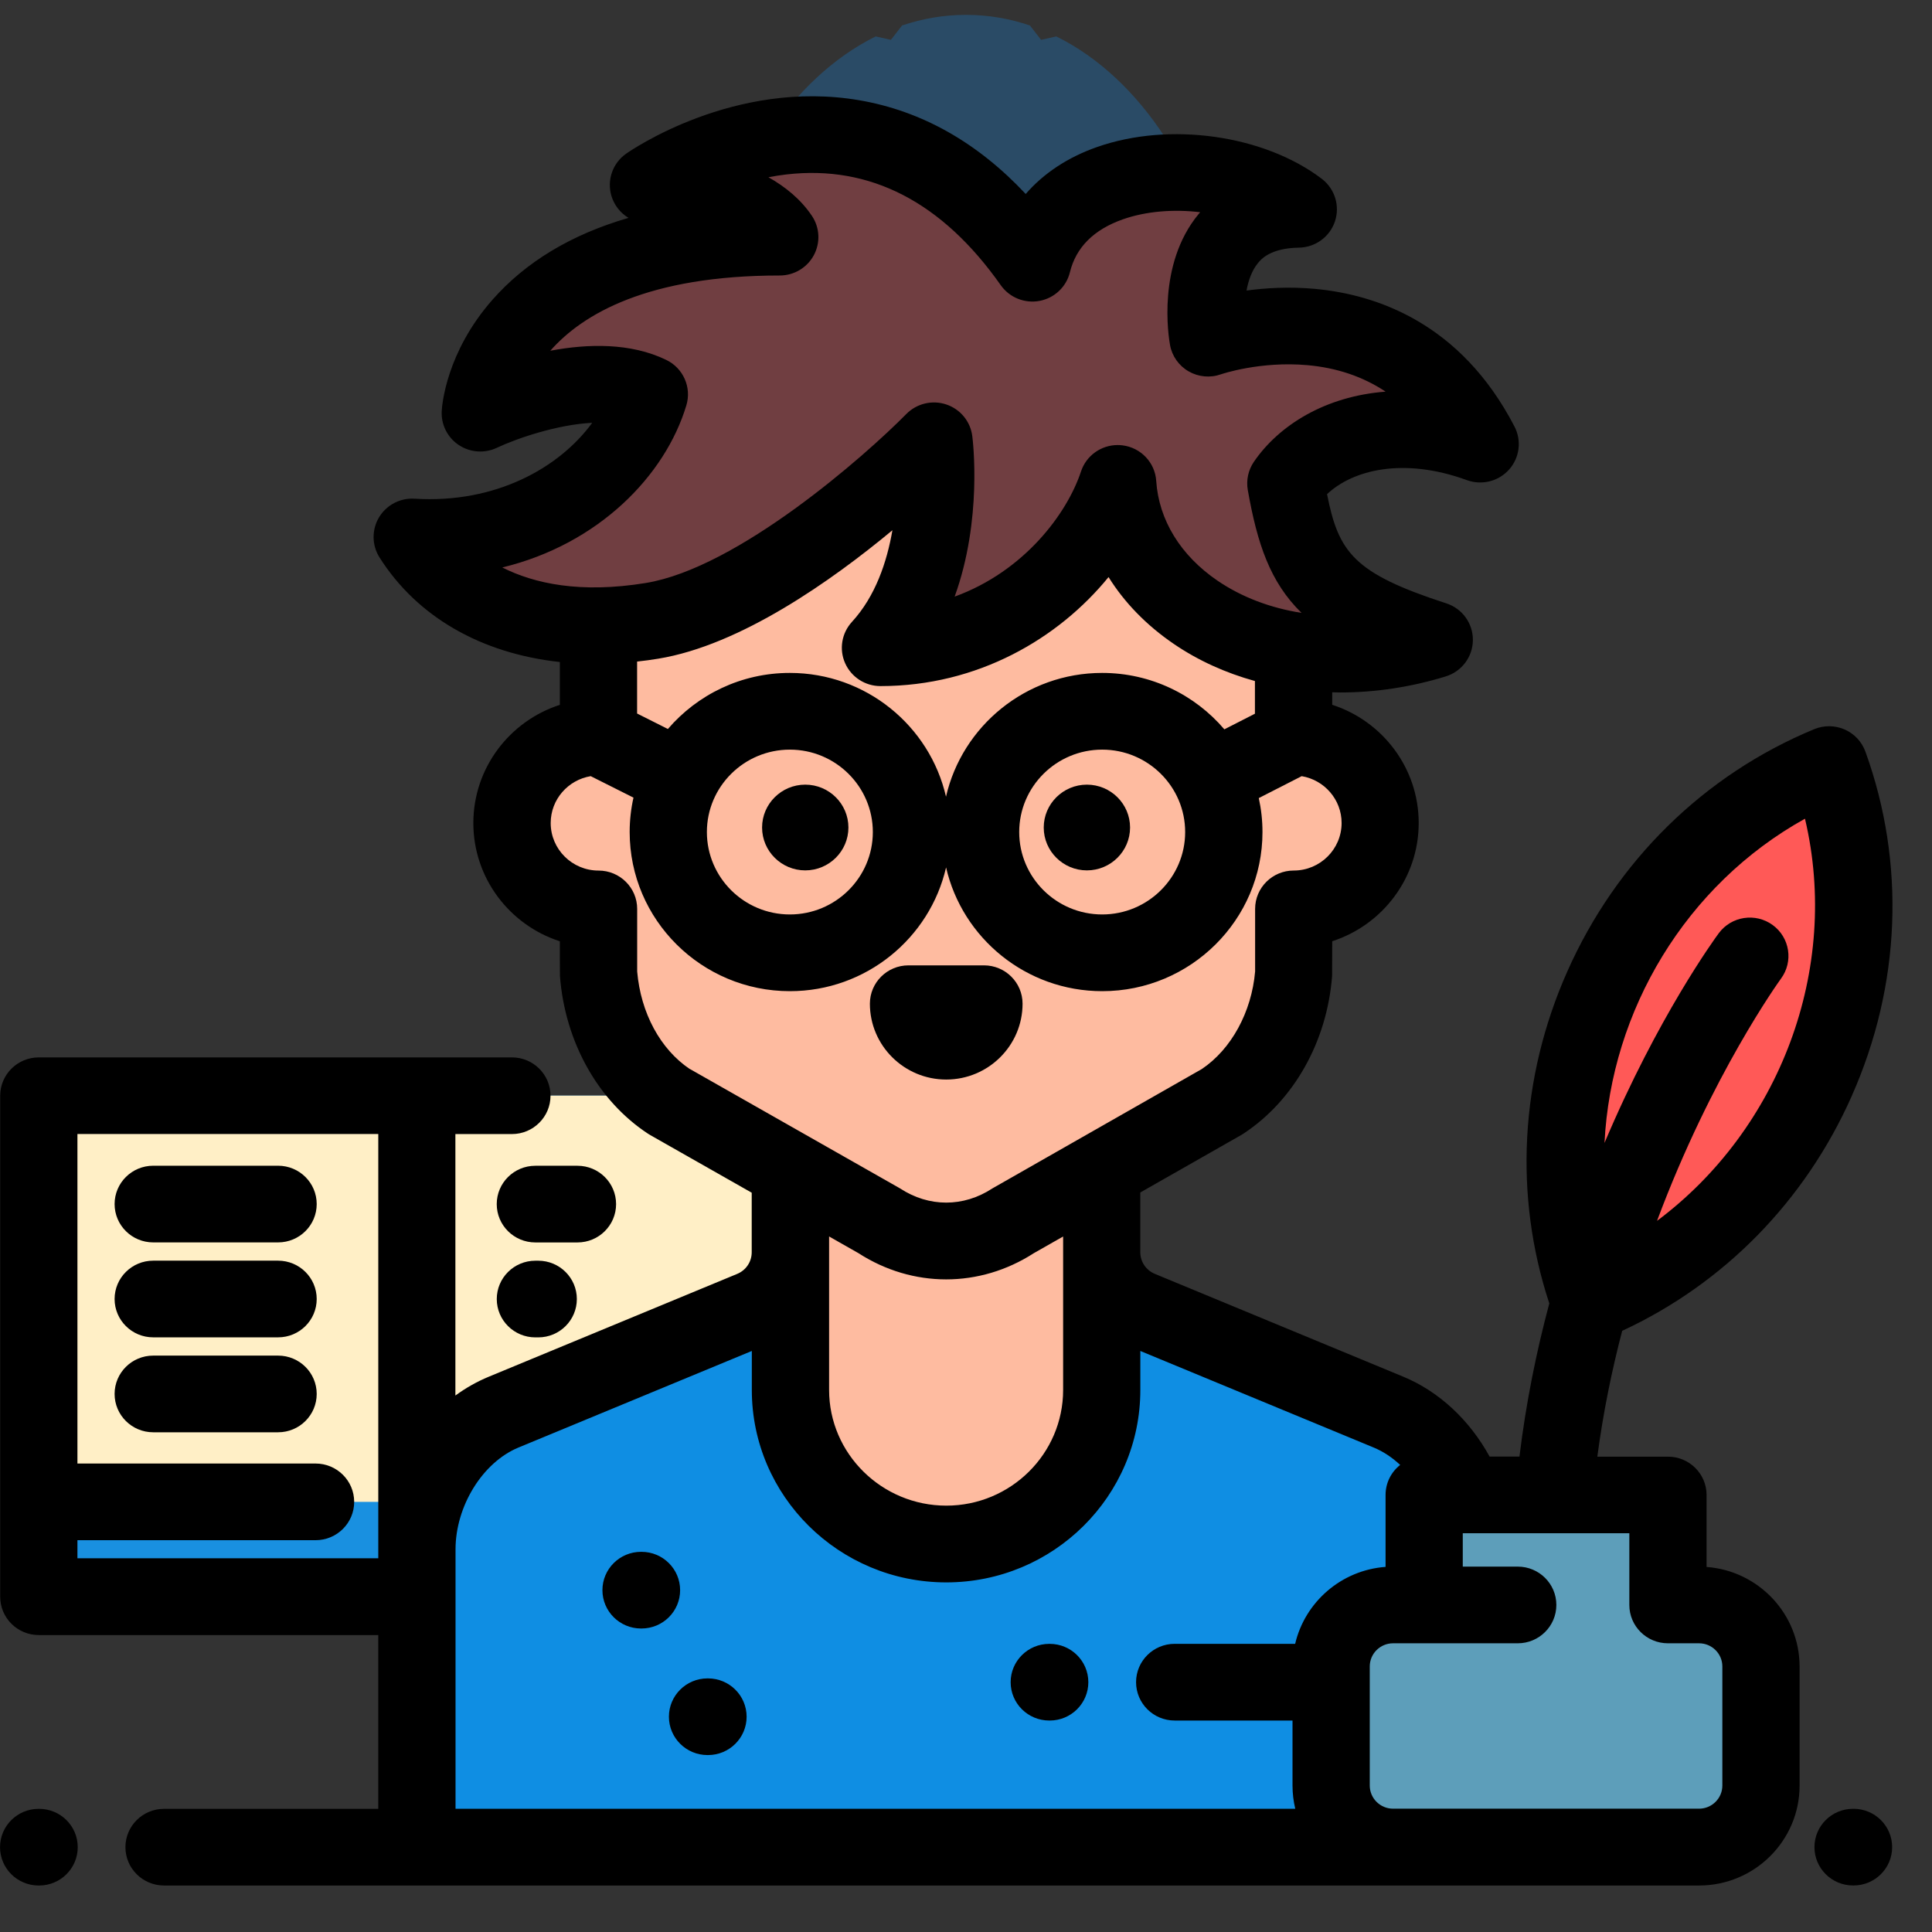 <?xml version="1.0" encoding="UTF-8"?>
<svg id="Layer_1" xmlns="http://www.w3.org/2000/svg" version="1.1" viewBox="0 0 512 512">
  <rect x="0" y="0" width="512" height="512" fill="#333333" stroke="none"/>
  <!-- Generator: Adobe Illustrator 30.1.0, SVG Export Plug-In . SVG Version: 2.1.1 Build 136)  -->
  <path d="M324.89,78.74s-22.46,33.68-68.89,33.68-68.89-33.68-68.89-33.68c5.58-32.12,22.69-58.07,44.96-69.09l4.03.91,2.96-3.81c5.43-1.84,11.1-2.81,16.94-2.81s11.51.97,16.94,2.81l2.96,3.81,4.03-.91c22.27,11.01,39.37,36.96,44.96,69.09Z" fill="#2a4b66"/>
  <rect x="10.29" y="290.35" width="198.87" height="132.77" fill="#1990e0"/>
  <rect x="10.29" y="290.35" width="198.87" height="107.66" fill="#ffefc6"/>
  <path d="M209.47,312.04v19.8c0,6.62-4,12.58-10.15,15.13l-65.86,27.26c-13.91,5.76-22.98,21.41-22.98,36.38v78.89h280.48v-78.89c0-14.97-9.06-30.63-22.98-36.38l-65.86-27.26c-6.15-2.54-10.15-8.51-10.15-15.13v-19.8h-82.49Z" fill="#0f8ee3"/>
  <g>
    <path d="M291.97,317.72v50.64c0,22.46-18.59,40.83-41.2,40.83h0c-22.61,0-41.3-18.37-41.3-40.83v-50.64h82.49Z" fill="#febba0"/>
    <path d="M342.82,195.33v-29.62c0-50.43-41.16-91.3-91.92-91.3s-91.92,40.88-91.92,91.3h-.36v29.62c-12.66,0-22.92,10.19-22.92,22.77s10.26,22.77,22.92,22.77v17c1.1,14.34,8.14,27.1,18.8,34.09l55.41,31.47c11.13,7.3,24.66,7.3,35.78,0l55.25-31.47c10.66-6.99,17.86-19.75,18.96-34.09v-17c12.66,0,22.92-10.19,22.92-22.77,0-12.58-10.27-22.77-22.93-22.77Z" fill="#febba0"/>
  </g>
  <path d="M450.27,425.33h-8.25v-29.16h-64.6v29.16h-8.25c-9.06,0-16.41,7.3-16.41,16.3v31.57c0,9,7.35,16.3,16.41,16.3h81.1c9.06,0,16.41-7.3,16.41-16.3v-31.57c0-9-7.35-16.3-16.41-16.3Z" fill="#5d9eba"/>
  <path d="M484.72,202.61c20.25,55.98-8.1,119.79-63.37,142.68-20.25-55.98,8.09-119.79,63.37-142.68Z" fill="#ff5957"/>
  <path d="M247.51,116.82s-41.61,42.3-74.71,47.71-53.97-7.12-63.53-22.23c34.34,2.16,57.1-18.77,62.82-37.77-16.88-8.2-44.78,4.96-44.78,4.96,0,0,2.61-46.64,79.34-46.64-8.68-12.95-34.78-13.82-34.78-13.82,0,0,58.25-41.02,101.73,20.73,6.96-28.5,50.57-29.46,70.5-14.3-30.07.48-23.95,34.16-23.95,34.16,0,0,48.66-17.27,72.14,28.07-23.69-8.64-43.29-1.62-51.52,10.42,3.91,22.15,8.48,31.43,39.34,41.44-42.61,13.12-81.73-9.01-83.91-41.44-6.66,20.18-29.45,43.56-62.85,43.56,18.63-20.29,14.16-54.84,14.16-54.84Z" fill="#703e41"/>
  <path d="M73.7,308.93h-33.1c-5.65,0-10.23,4.55-10.23,10.16s4.58,10.16,10.23,10.16h33.1c5.65,0,10.23-4.55,10.23-10.16,0-5.61-4.58-10.16-10.23-10.16Z"/>
  <path d="M73.7,334.09h-33.1c-5.65,0-10.23,4.55-10.23,10.16s4.58,10.16,10.23,10.16h33.1c5.65,0,10.23-4.55,10.23-10.16,0-5.61-4.58-10.16-10.23-10.16Z"/>
  <path d="M73.7,359.25h-33.1c-5.65,0-10.23,4.55-10.23,10.16s4.58,10.16,10.23,10.16h33.1c5.65,0,10.23-4.55,10.23-10.16,0-5.61-4.58-10.16-10.23-10.16Z"/>
  <path d="M153.04,329.26h-11.17c-5.65,0-10.23-4.55-10.23-10.16s4.58-10.16,10.23-10.16h11.17c5.65,0,10.23,4.55,10.23,10.16,0,5.61-4.58,10.16-10.23,10.16Z"/>
  <path d="M142.64,354.42h-.76c-5.65,0-10.23-4.55-10.23-10.16s4.58-10.16,10.23-10.16h.76c5.65,0,10.23,4.55,10.23,10.16,0,5.61-4.58,10.16-10.23,10.16Z"/>
  <path d="M10.37,499.68h-.13c-5.65,0-10.23-4.55-10.23-10.16s4.58-10.16,10.23-10.16h.13c5.65,0,10.23,4.55,10.23,10.16,0,5.61-4.58,10.16-10.23,10.16Z"/>
  <path d="M491.21,499.67h-.13c-5.65,0-10.23-4.55-10.23-10.16s4.58-10.16,10.23-10.16h.13c5.65,0,10.23,4.55,10.23,10.16s-4.58,10.16-10.23,10.16Z"/>
  <path d="M250.76,286.09c-11.16,0-20.23-9.02-20.23-20.1,0-5.61,4.58-10.16,10.23-10.16h20c5.65,0,10.23,4.55,10.23,10.16,0,11.08-9.08,20.1-20.23,20.1Z"/>
  <path d="M278.19,455.96h-.13c-5.65,0-10.23-4.55-10.23-10.16s4.58-10.16,10.23-10.16h.13c5.65,0,10.23,4.55,10.23,10.16s-4.58,10.16-10.23,10.16Z"/>
  <path d="M201.96,219.3c0,6.26,5.13,11.36,11.44,11.36s11.44-5.1,11.44-11.36-5.13-11.36-11.44-11.36-11.44,5.1-11.44,11.36Z"/>
  <path d="M276.6,219.3c0,6.26,5.13,11.36,11.44,11.36s11.44-5.1,11.44-11.36-5.13-11.36-11.44-11.36-11.44,5.1-11.44,11.36Z"/>
  <path d="M490.72,290.47c13.03-29.33,14.32-61.75,3.63-91.29-.95-2.62-2.94-4.74-5.5-5.86-2.57-1.12-5.48-1.15-8.07-.08-29.17,12.08-52.4,34.88-65.43,64.21-12.54,28.24-14.2,59.34-4.77,87.97-3.39,12.67-6.17,26.26-7.91,40.59h-7.91c-5.3-9.68-13.4-17.25-22.85-21.16l-65.86-27.26c-2.34-.97-3.86-3.22-3.86-5.74v-15.83l26.75-15.23c.19-.11.37-.22.55-.34,13.39-8.79,22.19-24.41,23.53-41.8.02-.26.03-9.21.03-9.21,13.29-4.29,22.92-16.72,22.92-31.33s-9.63-27.04-22.92-31.33v-3.31c.73.02,1.46.04,2.2.04,9.19,0,18.62-1.4,27.88-4.25,4.26-1.31,7.17-5.21,7.2-9.63.03-4.43-2.82-8.37-7.06-9.74-24.62-7.98-28.54-13.56-31.59-28.93,6.78-6.4,20.18-9.87,37.06-3.72,3.96,1.44,8.4.33,11.19-2.81,2.79-3.14,3.36-7.66,1.43-11.38-14.26-27.53-36.72-35.05-53.06-36.51-6.68-.6-12.86-.23-17.96.46.5-2.69,1.42-5.34,3.06-7.32.8-.97,3.25-3.93,10.83-4.05,4.36-.07,8.19-2.87,9.55-6.98s-.04-8.62-3.49-11.26c-15.29-11.63-40.33-15.18-59.55-8.43-7.78,2.73-14.18,6.98-18.92,12.45-12.78-13.65-27.54-21.98-44.03-24.83-33.17-5.72-60.71,13.34-61.87,14.16-3.58,2.52-5.13,7.02-3.88,11.2.75,2.48,2.39,4.52,4.52,5.8-15.16,4.4-27.24,11.67-36.1,21.75-12.2,13.89-13.32,27.89-13.4,29.44-.2,3.58,1.51,7,4.51,9,3,2,6.84,2.28,10.1.74,5.32-2.51,16.06-6.17,25.27-6.62-8.69,11.91-25.59,21.45-47.06,20.11-3.82-.25-7.48,1.67-9.44,4.95-1.96,3.28-1.91,7.38.13,10.61,10.02,15.83,27.05,25.47,47.79,27.72v11.35c-13.29,4.29-22.92,16.72-22.92,31.33s9.63,27.04,22.92,31.33c0,0,0,8.96.03,9.21,1.34,17.46,10.08,33.08,23.36,41.8.18.12.37.23.56.34l26.9,15.28v15.78c0,2.52-1.51,4.77-3.86,5.74l-65.86,27.26c-3.12,1.29-6.07,2.97-8.81,4.97v-69.29h14.98c5.65,0,10.23-4.55,10.23-10.16s-4.58-10.16-10.23-10.16H10.28c-5.65,0-10.23,4.55-10.23,10.16v132.77c0,5.61,4.58,10.16,10.23,10.16h89.97v46.05h-56.78c-5.65,0-10.23,4.55-10.23,10.16s4.58,10.16,10.23,10.16h406.8c14.69,0,26.64-11.87,26.64-26.46v-31.57c0-13.93-10.89-25.38-24.65-26.39v-19.07c0-5.61-4.58-10.16-10.23-10.16h-18.72c1.54-11.66,3.83-22.82,6.59-33.35,27-12.51,48.49-34.42,60.82-62.19ZM133.13,150.38c25.46-6.17,43.13-24.27,48.76-42.95,1.44-4.76-.81-9.86-5.31-12.04-9.5-4.62-20.88-4.3-30.74-2.44,8.56-9.73,25.87-19.94,60.81-19.94,3.77,0,7.24-2.06,9.02-5.37s1.59-7.31-.5-10.43c-2.93-4.37-7.02-7.7-11.53-10.24,1.55-.3,3.14-.55,4.77-.74,22.17-2.57,41.29,7.31,56.8,29.35,2.31,3.27,6.33,4.9,10.28,4.16,3.95-.74,7.1-3.71,8.05-7.59,1.61-6.6,6.34-11.32,14.05-14.03,6.15-2.16,13.45-2.72,20.47-1.88-.15.17-.3.34-.44.52-11.03,13.33-7.94,32.52-7.55,34.67.53,2.94,2.34,5.5,4.94,6.99s5.74,1.78,8.57.77c.1-.04,10.39-3.54,22.9-2.42,7.83.7,14.75,3.05,20.72,7.02-15.98,1.21-28.28,8.91-34.91,18.6-1.49,2.19-2.07,4.86-1.61,7.47,2.51,14.22,5.9,24.41,14.24,32.56-8.22-1.29-15.84-4.16-22.27-8.54-9.78-6.67-15.55-16.06-16.24-26.45-.32-4.86-4.07-8.8-8.93-9.41-.43-.05-.86-.08-1.28-.08-4.37,0-8.33,2.78-9.72,7-3.69,11.16-15.04,26.46-33.49,33.17,7.4-20.38,4.83-41.4,4.67-42.59-.5-3.86-3.18-7.1-6.9-8.34-3.72-1.24-7.82-.25-10.57,2.53-10.94,11.11-44.68,40.81-69.06,44.79-17.34,2.83-29.57.15-38.01-4.11ZM292.09,178.33c-20.17,0-37.09,14.05-41.39,32.8-4.3-18.76-21.22-32.8-41.39-32.8-12.93,0-24.51,5.78-32.31,14.86l-8.16-4.1v-13.77c1.85-.2,3.72-.45,5.6-.76,21.78-3.56,45.96-20.67,62.06-34.04-1.45,8.39-4.5,17.51-10.73,24.29-2.73,2.98-3.44,7.27-1.8,10.95,1.64,3.68,5.31,6.06,9.36,6.06,25.86,0,47.2-12.64,60.45-28.89,4.21,6.76,10.03,12.76,17.27,17.7,6.46,4.41,13.74,7.7,21.52,9.85v8.66l-8.1,4.14c-7.79-9.14-19.42-14.95-32.39-14.95ZM314.08,220.5c0,12.04-9.86,21.84-21.99,21.84s-21.99-9.8-21.99-21.84,9.86-21.84,21.99-21.84,21.99,9.8,21.99,21.84ZM231.31,220.5c0,12.04-9.86,21.84-21.99,21.84s-21.99-9.8-21.99-21.84,9.86-21.84,21.99-21.84,21.99,9.8,21.99,21.84ZM182.81,283.31c-7.82-5.26-13.01-14.88-13.95-25.85v-16.59c0-5.61-4.58-10.16-10.23-10.16-7,0-12.69-5.65-12.69-12.6,0-6.25,4.6-11.43,10.61-12.42l11.33,5.69c-.66,2.94-1.01,5.99-1.01,9.12,0,23.25,19.05,42.17,42.46,42.17,20.17,0,37.09-14.05,41.39-32.8,4.3,18.76,21.22,32.8,41.39,32.8,23.41,0,42.46-18.92,42.46-42.17,0-3.09-.34-6.1-.98-9l11.37-5.81c5.99,1,10.58,6.18,10.58,12.41,0,6.95-5.69,12.6-12.69,12.6-5.65,0-10.23,4.55-10.23,10.16v16.59c-.93,10.75-6.31,20.6-14.12,25.85,0,0-55.31,31.51-55.49,31.63-7.67,5.03-16.83,5.03-24.5,0-.18-.12-55.67-31.63-55.67-31.63ZM281.74,327.67v40.68c0,16.91-13.89,30.66-30.96,30.66s-31.06-13.76-31.06-30.66v-40.67l7.78,4.42c7.18,4.63,15.21,6.95,23.24,6.95s16.06-2.32,23.24-6.95l7.77-4.42ZM20.52,408.17h63.11c5.65,0,10.23-4.55,10.23-10.16s-4.58-10.16-10.23-10.16H20.52v-87.33h79.73v112.44H20.52v-4.79ZM311.29,455.96h31.24v17.25c0,2.11.26,4.16.73,6.13H120.72v-68.73c0-11.46,7.17-23.07,16.68-27l61.84-25.59v10.34c0,28.12,23.12,50.99,51.53,50.99s51.43-22.88,51.43-50.99v-10.34l61.84,25.59c2.52,1.04,4.89,2.62,7.02,4.61-2.36,1.86-3.87,4.73-3.87,7.95v19.07c-11.73.86-21.36,9.3-23.96,20.39h-31.93c-5.65,0-10.23,4.55-10.23,10.16,0,5.61,4.58,10.17,10.23,10.17ZM431.79,406.33v19c0,5.61,4.58,10.16,10.23,10.16h8.25c3.4,0,6.17,2.75,6.17,6.13v31.57c0,3.38-2.77,6.13-6.17,6.13h-81.1c-3.4,0-6.17-2.75-6.17-6.13v-31.57c0-3.38,2.77-6.13,6.17-6.13h33.05c5.65,0,10.23-4.55,10.23-10.16s-4.58-10.16-10.23-10.16h-14.57v-8.84h44.14ZM478.34,216.97c9.42,39.89-6.71,82.3-39.21,106.57,14.46-38.75,32.45-63.63,32.85-64.19,3.34-4.53,2.35-10.89-2.2-14.21-4.56-3.32-10.96-2.34-14.3,2.19-1.08,1.46-16.19,22.22-30.27,55.56,1.74-35.07,21.52-68.38,53.14-85.93Z"/>
  <path d="M170.01,431.57h-.13c-5.65,0-10.23-4.55-10.23-10.16s4.58-10.16,10.23-10.16h.13c5.65,0,10.23,4.55,10.23,10.16s-4.58,10.16-10.23,10.16Z"/>
  <path d="M187.63,465.11h-.13c-5.65,0-10.23-4.55-10.23-10.16s4.58-10.16,10.23-10.16h.13c5.65,0,10.23,4.55,10.23,10.16,0,5.61-4.58,10.16-10.23,10.16Z"/>
</svg>